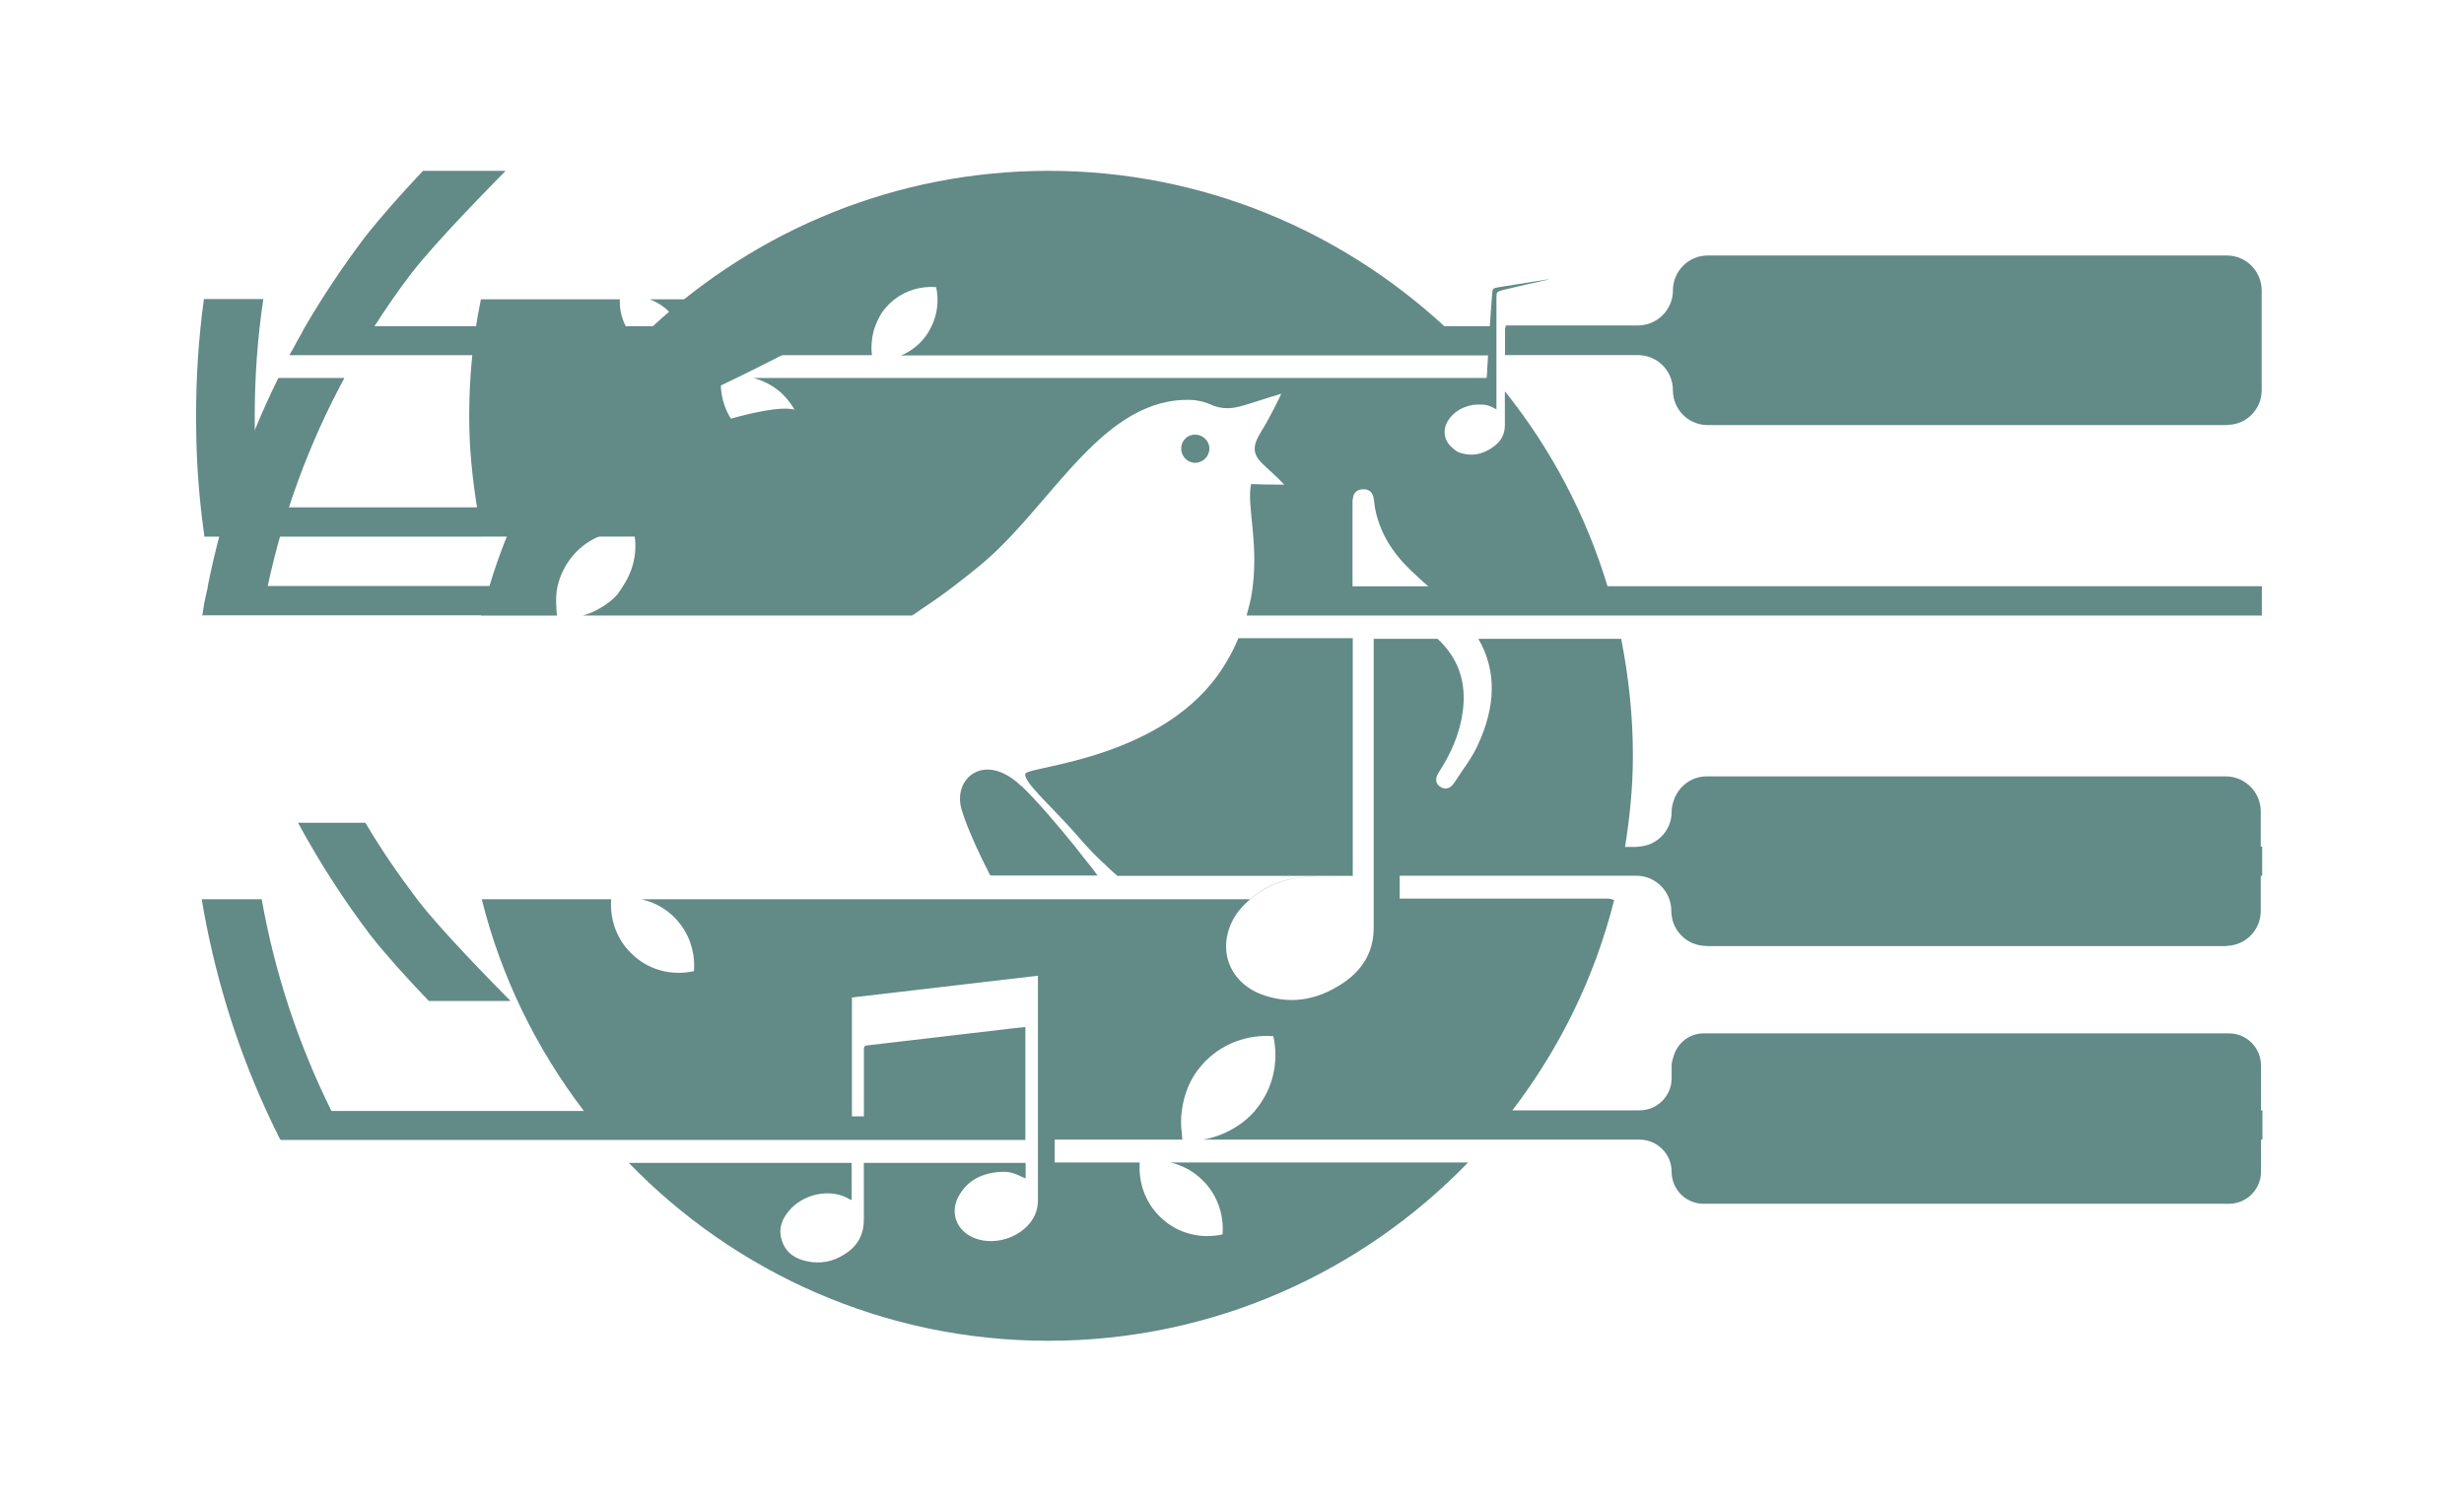 <?xml version="1.0" encoding="UTF-8"?>
<svg id="Calque_1" data-name="Calque 1" xmlns="http://www.w3.org/2000/svg" viewBox="0 0 291.94 179.08">
  <defs>
    <style>
      .cls-1 {
        fill: #628a86;
      }
    </style>
  </defs>
  <path class="cls-1" d="M43.31,97.48h-8c2.51,4.63,5.39,9.12,8.63,13.38,1.69,2.15,4.23,4.99,6.87,7.73h9.68c-2.18-2.21-8.33-8.46-11-11.96-2.25-2.97-4.33-5.98-6.18-9.12v-.03Z"/>
  <path class="cls-1" d="M57.06,63.57h59.25c-.1-.23-.17-.5-.26-.76-.23-.79-.56-1.75-.86-2.71-.83-2.48-1.85-5.22-2.78-7.07-1.88-3.73-5.25-5.35-8.23-5.45-4.89-.17-6.97,3.9-6.97,3.9,0,0-.33-2.18-3.04-2.94-3.24-.89-14.51,3.17-18.97,4.99-4.49,1.82-8.53.56-6.28-.36,7.8-3.47,22.7-9.85,35.59-17.71h-27.53c.66.26,1.29.59,1.88,1.09,1.55,1.35,2.25,3.3,2.11,5.22-1.88.4-3.9,0-5.45-1.39-1.49-1.29-2.15-3.11-2.08-4.92h-16.46c-.93,4.49-1.39,9.12-1.39,13.88,0,3.67.36,7.24.93,10.77h-25.71c-.43-3.54-.63-7.14-.63-10.77,0-4.69.33-9.32,1.02-13.91h-7.04c-.63,4.56-.93,9.19-.93,13.91,0,3.64.17,7.2.56,10.77.1.89.2,1.82.33,2.71.03.26.07.53.1.76h32.88-.07Z"/>
  <g>
    <path class="cls-1" d="M143.29,53.14c0-.89-.76-1.65-1.69-1.65s-1.65.73-1.65,1.65.73,1.69,1.65,1.69,1.69-.76,1.69-1.69Z"/>
    <path class="cls-1" d="M120.99,93.12c-4.33-4.16-8.13-.89-7.07,2.74.36,1.26,1.02,2.84,1.72,4.4.46.96.89,1.92,1.32,2.71.1.26.23.53.4.76h12.69c-.17-.23-.4-.5-.56-.76-.66-.79-1.39-1.75-2.15-2.71-1.95-2.41-4.26-5.16-6.31-7.14h-.03Z"/>
    <path class="cls-1" d="M178.39,38.63v.1c0,.07-.07.1-.07.2v3.14h15.73c2.31,0,4.16,1.85,4.16,4.16s1.85,4.13,4.13,4.13h61.5s.13,0,.2-.03c2.18-.07,3.93-1.88,3.93-4.1v-11.8c0-2.31-1.85-4.16-4.13-4.16h-61.5c-2.31,0-4.13,1.88-4.13,4.16s-1.88,4.13-4.16,4.13h-15.66v.07Z"/>
    <path class="cls-1" d="M57.01,72.93h8.99c-.03-.26-.07-.5-.07-.76-.07-.89-.07-1.82.13-2.71.3-1.32.93-2.58,1.85-3.67,1.85-2.15,4.56-3.11,7.17-2.91.5,2.21.07,4.56-1.26,6.54-.2.33-.4.66-.63.96-.66.76-1.45,1.32-2.28,1.78-.59.33-1.19.59-1.85.76h39c.4-.23.76-.5,1.12-.76,1.32-.86,2.61-1.78,3.83-2.71,1.29-.99,2.51-1.95,3.67-2.94,8.2-7.07,14.08-19.5,24.49-19.13,1.42.07,2.61.69,2.61.69,1.59.56,2.74.23,4.3-.26,1.29-.43,3.73-1.16,3.73-1.16,0,0-1.22,2.64-2.45,4.59-.93,1.52-1.02,2.54.26,3.73.69.69,1.59,1.42,2.54,2.45-1.42,0-3.21-.03-3.93-.07-.53,2.45.86,6.68.2,12.1-.1.86-.26,1.78-.53,2.71-.07.23-.13.53-.2.76h120.29v-3.47h-77.53c-2.58-8.53-6.74-16.33-12.16-23.1v4.03c0,1.06-.46,1.88-1.26,2.48-1.26.96-2.68,1.29-4.2.73-.26-.1-.43-.26-.63-.43-1.12-.83-1.42-2.25-.53-3.5s2.48-1.85,3.9-1.72h.23c.46.07.89.2,1.29.46.03,0,.1.03.2.1v-13.15c0-.76.03-.79.76-.99,1.82-.43,3.64-.86,5.49-1.26h0s-.26,0-.36.03c-1.85.3-3.73.59-5.58.89-.76.13-.79.17-.83.93-.1,1.45-.2,2.64-.26,3.7h-5.39c-12.33-11.37-28.78-18.41-46.89-18.41s-34.53,7.01-46.89,18.41h-32.98c1.35-2.11,2.81-4.23,4.36-6.25,3.01-3.9,9.55-10.48,11.17-12.16h-9.78c-2.38,2.51-5.06,5.52-6.94,7.93-2.54,3.37-4.89,6.87-6.97,10.44-.17.26-.3.53-.43.79-.36.63-.73,1.29-1.06,1.92l-.43.76h69.03c-.03-.26-.07-.5-.07-.76,0-.93.13-1.85.46-2.71.3-.76.66-1.52,1.26-2.18,1.55-1.78,3.77-2.58,5.95-2.41.33,1.52.17,3.14-.53,4.59-.26.56-.59,1.12-1.06,1.65-.36.43-.76.76-1.19,1.09-.43.3-.89.56-1.39.76h69.56c-.03.53-.07,1.09-.1,1.65,0,.33-.03.66-.07,1.02h-86.88c1.12.3,2.21.83,3.17,1.65,1.98,1.75,2.91,4.26,2.71,6.71-2.41.53-5.02,0-7.01-1.75-1.98-1.72-2.88-4.16-2.71-6.61h-14.01c-6.05,7.14-10.67,15.5-13.42,24.65h-26.27c1.85-8.59,4.89-16.89,9.09-24.65h-7.83c-3.87,7.83-6.64,16.09-8.36,24.65v.13c-.2.86-.4,1.72-.53,2.58-.03.23-.07.53-.13.76h33.15-.13ZM160.28,59.19c.03-.73.43-1.19,1.16-1.22.73-.07,1.19.33,1.32,1.09.07.4.1.79.17,1.22.56,2.84,2.05,5.19,4.1,7.17.73.69,1.45,1.39,2.21,2.02h-8.99v-10.28h.03Z"/>
    <path class="cls-1" d="M131.53,103.01c.3.26.59.53.86.76h27.89v-.76h0v-2.71h0v-24.69h-13.55c-.46,1.12-1.06,2.28-1.78,3.4-6.84,10.87-22.9,11.76-23.43,12.62-.53.83,3.47,4.26,6.44,7.73.23.3.53.59.79.89.89.99,1.88,1.92,2.74,2.71l.03.03Z"/>
    <path class="cls-1" d="M202.22,112.09h61.47s.13-.03.2-.03c2.21-.1,3.97-1.88,3.97-4.13v-4.16h.17v-3.47h-.17v-4.16c0-2.31-1.88-4.16-4.16-4.16h-61.47c-1.78,0-3.27,1.12-3.87,2.71-.17.46-.3.96-.3,1.49,0,2.25-1.75,4.03-3.97,4.13-.07,0-.13.03-.2.03h-1.35c.56-3.54.93-7.11.93-10.77,0-4.76-.5-9.39-1.39-13.88h-16.92c2.25,3.83,1.98,8.13,0,12.43-.73,1.69-1.92,3.14-2.88,4.66-.43.63-1.02.83-1.65.43-.63-.46-.56-1.06-.17-1.69,1.42-2.18,2.48-4.53,2.84-7.14.5-3.5-.5-6.41-2.97-8.69h-7.57v34.24c0,3.01-1.49,5.19-3.9,6.71-2.94,1.88-6.08,2.41-9.42,1.16-3.97-1.52-5.32-5.65-3.11-9.25.46-.76,1.09-1.39,1.75-1.98,3.04-2.68,7.83-3.54,11.43-1.62-3.6-1.92-8.39-1.09-11.43,1.59h-72.07c1.26.3,2.45.86,3.47,1.75,2.02,1.75,2.94,4.3,2.74,6.77-2.41.53-5.06,0-7.07-1.78-2.02-1.75-2.91-4.26-2.74-6.74h-15.33c2.31,9.25,6.48,17.71,12.1,25.08h-29.91c-3.93-7.93-6.71-16.33-8.26-25.08h-7.11c1.45,8.66,4,17.09,7.67,25.08.43.89.83,1.82,1.29,2.68.1.26.23.53.4.76h88.23v-13.38c-.56.07-1.09.1-1.62.17-2.81.33-5.62.66-8.43.99-2.91.33-5.82.69-8.72,1.02-.36.03-.36.26-.36.53v7.87h-1.42v-.63h0v-13.45c7.37-.86,14.67-1.72,22.04-2.58v26.54c0,1.29-.46,2.35-1.39,3.24-1.78,1.72-4.73,2.18-6.71,1.02-1.62-.93-2.21-2.74-1.42-4.43.96-1.98,2.68-2.91,4.79-3.11,1.26-.1,1.65,0,3.27.76v-1.85h-19.17v6.71c0,1.88-.79,3.21-2.35,4.16-1.35.86-2.81,1.12-4.4.79-1.42-.3-2.51-1.02-2.97-2.48-.46-1.45.07-2.68,1.06-3.73,1.62-1.75,4.73-2.51,7.01-1.12.03,0,.1.03.2.07v-4.4h-26.4c12.59,12.99,30.2,21.08,49.7,21.08s37.14-8.1,49.74-21.12h-35.23c1.22.3,2.38.86,3.4,1.75,2.02,1.75,2.94,4.3,2.74,6.77-2.41.53-5.06,0-7.07-1.78-2.02-1.75-2.91-4.26-2.74-6.74h-10.08v-2.71h15.14c-.07-.26-.03-.5-.07-.76-.13-.89-.13-1.78,0-2.71.26-1.92.96-3.77,2.35-5.35,2.21-2.54,5.39-3.67,8.49-3.44.66,3.01,0,6.25-2.15,8.79,0,.03-.03.1-.1.13-1.02,1.16-2.25,1.98-3.57,2.58-.83.36-1.65.63-2.54.76h51.75c2.08,0,3.8,1.69,3.8,3.8s1.69,3.8,3.8,3.8h62.23c2.08,0,3.8-1.69,3.8-3.8v-3.8h.17v-3.47h-.17v-5.32c0-2.08-1.69-3.8-3.8-3.8h-62.23c-1.72,0-3.11,1.16-3.57,2.71-.1.36-.23.69-.23,1.09v1.52c0,2.08-1.69,3.8-3.8,3.8h-15.07c5.58-7.3,9.75-15.73,12.06-24.92-.26-.07-.5-.17-.76-.17h-24.65v-2.71h28.02c2.31,0,4.16,1.88,4.16,4.16h0c0,2.31,1.85,4.16,4.16,4.16l.03.03Z"/>
  </g>
</svg>